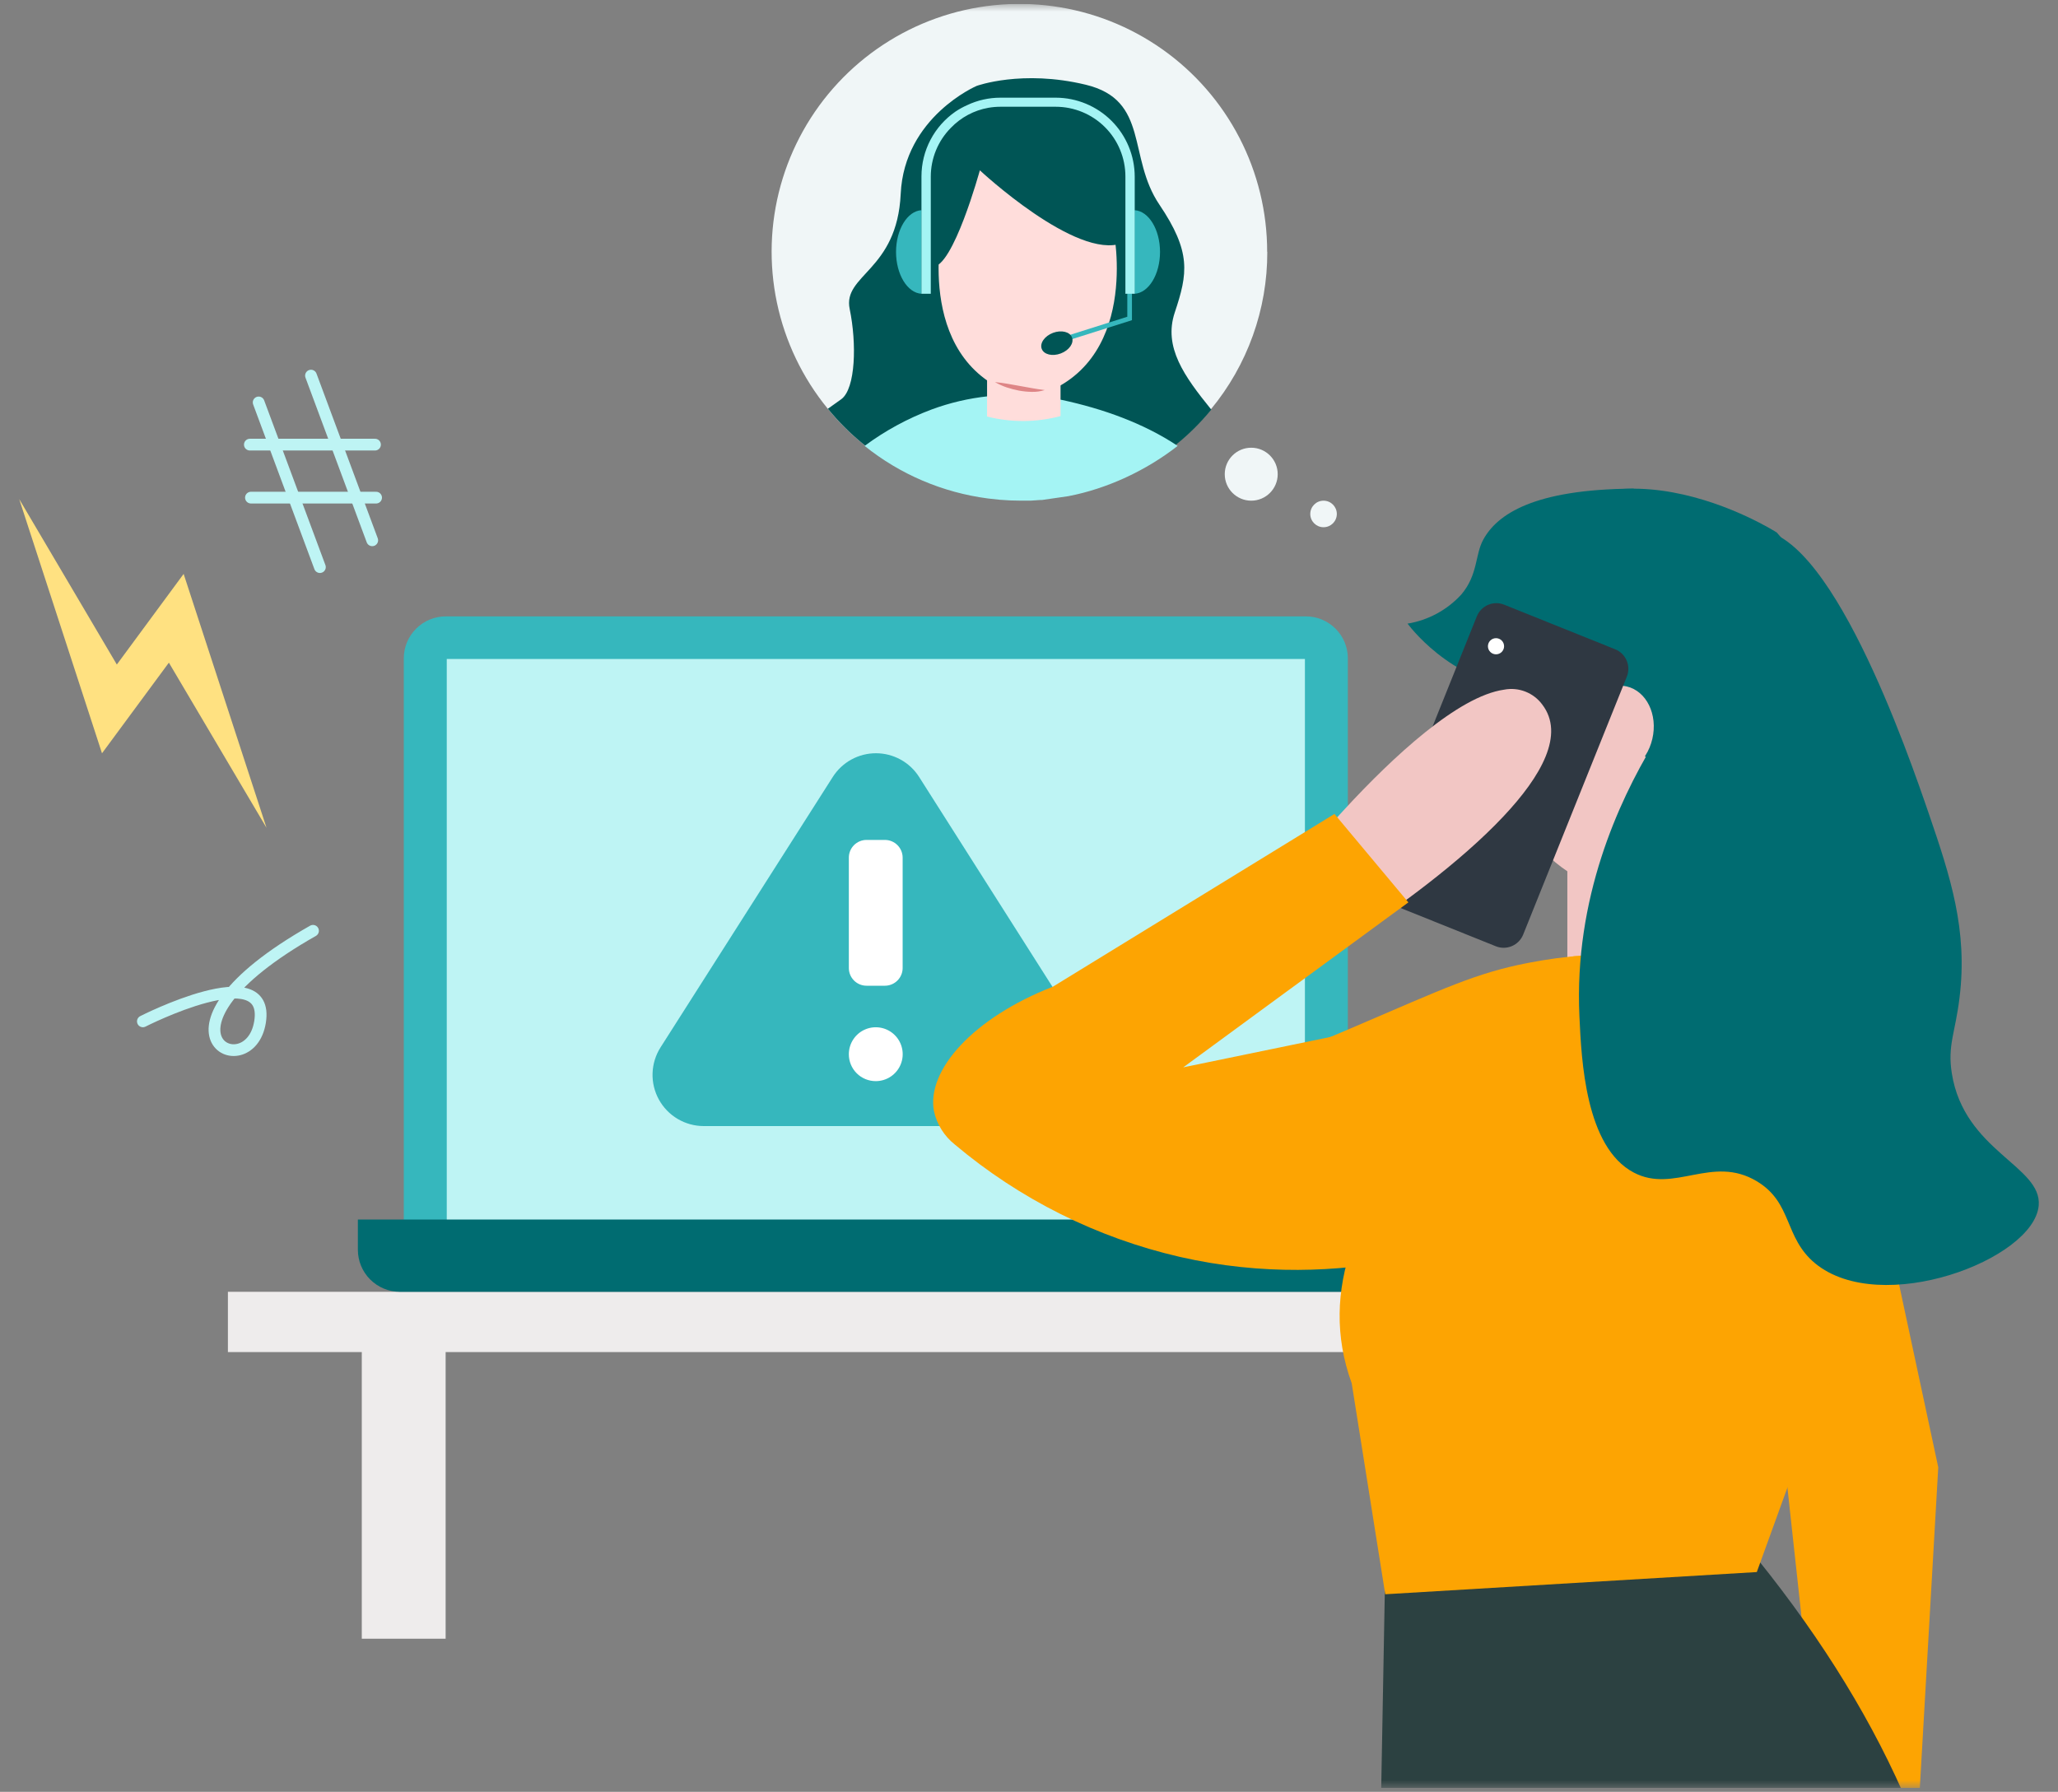 <?xml version="1.0" encoding="UTF-8"?> <svg xmlns="http://www.w3.org/2000/svg" width="263" height="229" viewBox="0 0 263 229" fill="none"><rect x="0" y="0" width="263" height="229" fill="#808080" stroke="none"/> <g clip-path="url(#clip0_3998_2826)"> <g clip-path="url(#clip1_3998_2826)"> <mask id="mask0_3998_2826" style="mask-type:luminance" maskUnits="userSpaceOnUse" x="0" y="0" width="263" height="229"> <path d="M263 0.5H0V228.5H263V0.5Z" fill="white"></path> </mask> <g mask="url(#mask0_3998_2826)"> <path d="M217.375 165.094H29.125V172.797H217.375V165.094Z" fill="#EEECEC"></path> <path d="M56.971 78.773H166.878C168.303 78.773 169.668 79.339 170.675 80.346C171.682 81.353 172.248 82.719 172.248 84.143V158.788H51.602V84.102C51.612 82.685 52.183 81.33 53.189 80.332C54.195 79.334 55.554 78.773 56.971 78.773Z" fill="#36B7BD"></path> <path d="M166.761 84.219H57.094V155.96H166.761V84.219Z" fill="#BEF4F4"></path> <path d="M178.113 155.859V159.723C178.111 161.147 177.544 162.511 176.538 163.518C175.531 164.524 174.167 165.091 172.743 165.093H51.104C49.68 165.093 48.314 164.527 47.307 163.52C46.3 162.513 45.734 161.147 45.734 159.723V155.859H178.113Z" fill="#006C71"></path> <path d="M139.422 133.861L117.455 99.293C116.865 98.365 116.05 97.601 115.086 97.072C114.122 96.543 113.04 96.266 111.941 96.266C110.841 96.266 109.759 96.543 108.795 97.072C107.832 97.601 107.017 98.365 106.426 99.293L84.41 133.861C83.783 134.849 83.432 135.988 83.394 137.158C83.356 138.329 83.633 139.488 84.196 140.514C84.759 141.541 85.587 142.398 86.594 142.996C87.601 143.594 88.749 143.911 89.921 143.913H133.903C135.075 143.912 136.225 143.596 137.233 142.999C138.241 142.402 139.07 141.545 139.634 140.518C140.198 139.491 140.475 138.331 140.438 137.16C140.401 135.989 140.05 134.85 139.422 133.861Z" fill="#36B7BD"></path> <path d="M113.086 125.977H110.736C110.137 125.977 109.563 125.739 109.139 125.315C108.715 124.891 108.477 124.317 108.477 123.718V109.603C108.477 109.004 108.715 108.429 109.139 108.006C109.563 107.582 110.137 107.344 110.736 107.344H113.086C113.686 107.344 114.261 107.582 114.686 108.005C115.111 108.429 115.351 109.003 115.353 109.603V123.718C115.351 124.318 115.111 124.892 114.686 125.315C114.261 125.739 113.686 125.977 113.086 125.977Z" fill="white"></path> <path d="M111.927 138.169C112.607 138.168 113.272 137.964 113.837 137.585C114.402 137.205 114.842 136.667 115.101 136.037C115.36 135.407 115.427 134.715 115.292 134.048C115.158 133.381 114.829 132.767 114.346 132.287C113.864 131.807 113.25 131.481 112.582 131.35C111.914 131.219 111.222 131.288 110.594 131.55C109.965 131.812 109.429 132.255 109.052 132.822C108.675 133.389 108.475 134.054 108.477 134.735C108.475 135.187 108.564 135.636 108.737 136.054C108.91 136.472 109.165 136.852 109.486 137.171C109.806 137.49 110.187 137.743 110.606 137.914C111.025 138.085 111.474 138.173 111.927 138.169Z" fill="white"></path> <path d="M14.93 84.929L23.468 73.346L34.059 105.795L21.582 84.689L13.035 96.272L2.453 63.781L14.93 84.929Z" fill="#FFE181"></path> <path d="M18.258 130.532C18.258 130.532 34.565 122.217 33.233 130.599C31.901 138.98 17.348 131.815 40.001 118.957" stroke="#BEF4F4" stroke-width="1.5" stroke-miterlimit="10" stroke-linecap="round"></path> <path d="M33.055 51.43L40.882 72.478" stroke="#BEF4F4" stroke-width="1.5" stroke-miterlimit="10" stroke-linecap="round"></path> <path d="M39.742 48.004L47.569 69.052" stroke="#BEF4F4" stroke-width="1.5" stroke-miterlimit="10" stroke-linecap="round"></path> <path d="M31.93 56.824H47.923" stroke="#BEF4F4" stroke-width="1.5" stroke-miterlimit="10" stroke-linecap="round"></path> <path d="M32.07 63.598H48.063" stroke="#BEF4F4" stroke-width="1.5" stroke-miterlimit="10" stroke-linecap="round"></path> <path d="M209.782 114.324C220.625 114.324 229.415 103.626 229.415 90.43C229.415 77.233 220.625 66.535 209.782 66.535C198.939 66.535 190.148 77.233 190.148 90.43C190.148 103.626 198.939 114.324 209.782 114.324Z" fill="#F2C6C4"></path> <path d="M200.297 132.875H220.311V99.102H200.297V132.875Z" fill="#F2C6C4"></path> <path d="M234.891 249.443L228.214 188.218L217.648 145.195L237.323 139.098L247.698 187.523L244.273 247.094C245.937 247.661 247.394 248.709 248.462 250.106C249.53 251.502 250.16 253.183 250.272 254.938C250.384 256.692 249.973 258.44 249.092 259.96C248.21 261.481 246.897 262.706 245.319 263.481C243.741 264.255 241.969 264.544 240.227 264.311C238.485 264.078 236.851 263.334 235.531 262.173C234.212 261.011 233.267 259.484 232.816 257.785C232.365 256.086 232.427 254.292 232.996 252.629C233.394 251.449 234.04 250.369 234.891 249.46V249.443Z" fill="#FDA402"></path> <path d="M251.413 261.91C250.031 239.629 240.277 218.142 223.059 197.375L177.025 200.478L176.313 239.364L139.438 453.983L152.204 454.761L212.436 315.565L240.79 453.983L253.54 454.761L251.413 261.91Z" fill="#2C4141"></path> <path d="M191.289 72.271C195.28 80.681 200.866 88.237 207.737 94.518C213.371 99.565 223.854 107.169 223.854 107.169C223.854 107.169 243.214 85.831 227.056 68.051C227.056 68.051 203.567 52.993 191.289 72.271Z" fill="#006C71"></path> <path d="M231.681 181.12C238.668 167.632 241.419 152.348 239.574 137.27C239.133 133.682 237.679 130.295 235.383 127.504C233.087 124.713 230.044 122.633 226.609 121.508L201.093 122.212L182.668 142.763C173.848 153.519 168.346 164.68 172.74 176.785L177.025 203.748L224.508 200.911L231.681 181.12Z" fill="#FDA402"></path> <path d="M208.75 62.449C195.951 62.524 191.301 65.759 189.547 68.977C188.496 70.897 188.885 73.462 186.742 75.985C184.934 77.957 182.516 79.266 179.875 79.7C180.603 80.659 186.494 88.098 196.174 88.081C201.966 88.081 209.586 85.334 212.589 78.98C213.841 76.135 214.156 72.965 213.491 69.929C212.757 66.99 211.094 64.367 208.75 62.449Z" fill="#006C71"></path> <path d="M210.05 121.994C205.086 121.753 200.11 122.114 195.232 123.07C188.613 124.361 184.634 126.28 172.811 131.344C168.674 133.106 162.46 135.72 154.766 138.848L221.46 147.51L210.05 121.994Z" fill="#FDA402"></path> <path d="M211.256 95.131C206.838 102.487 201.137 114.806 201.841 129.881C202.097 135.507 202.61 146.602 208.782 149.853C213.945 152.575 218.802 147.545 224.502 150.962C229.102 153.709 227.96 158.135 231.948 161.445C240.346 168.378 259.922 160.981 260.534 154.073C260.981 149.018 251.011 147.123 249.431 137.178C248.86 133.571 249.877 132.007 250.415 127.506C251.491 118.852 249.232 112.001 246.527 104.092C243.92 96.496 233.653 66.554 223.906 67.746C216.791 68.614 212.911 85.658 211.256 95.131Z" fill="#006C71"></path> <path d="M211.16 94.429C211.885 91.318 210.414 88.316 207.873 87.724C205.332 87.131 202.684 89.172 201.958 92.282C201.233 95.393 202.704 98.395 205.245 98.988C207.786 99.58 210.434 97.539 211.16 94.429Z" fill="#F2C6C4"></path> <path d="M206.406 82.978L192.227 77.281C190.849 76.727 189.283 77.395 188.729 78.773L175.484 111.739C174.93 113.117 175.598 114.683 176.976 115.237L191.156 120.934C192.534 121.488 194.1 120.819 194.653 119.441L207.899 86.475C208.452 85.097 207.784 83.531 206.406 82.978Z" fill="#2F3842"></path> <path d="M191.181 83.623C191.751 83.623 192.213 83.161 192.213 82.591C192.213 82.021 191.751 81.559 191.181 81.559C190.611 81.559 190.148 82.021 190.148 82.591C190.148 83.161 190.611 83.623 191.181 83.623Z" fill="white"></path> <path d="M170.312 121.425C170.312 121.425 171.627 120.598 173.695 119.233C178.254 116.188 186.478 110.355 192.129 104.34C197.002 99.161 199.989 93.841 197.093 90.043C196.543 89.297 195.792 88.723 194.928 88.386C194.064 88.049 193.122 87.964 192.212 88.141C186.346 88.968 178.006 96.737 171.9 103.348C170.171 105.217 168.591 106.98 167.366 108.469C165.215 111.001 163.883 112.722 163.883 112.722L164.007 112.887L170.312 121.425Z" fill="#F2C6C4"></path> <path d="M195.23 155.742C189.439 158.43 172.064 165.488 150.768 160.631C140.185 158.191 130.333 153.271 122.025 146.276C120.668 145.202 119.723 143.69 119.353 141.999C118.385 136.803 124.317 130.093 134.56 126.097L170.534 104.023L179.982 115.325L151.215 136.406L186.791 129.067C189.621 137.964 192.434 146.856 195.23 155.742Z" fill="#FDA402"></path> <path d="M161.952 32.201C161.97 39.538 159.421 46.65 154.746 52.306C153.383 53.978 151.847 55.5 150.162 56.848C150.055 56.931 149.956 57.022 149.848 57.096C145.89 60.219 141.239 62.345 136.288 63.293C135.194 63.509 134.089 63.661 132.978 63.748C132.473 63.748 131.977 63.823 131.481 63.839H131.373H130.273C129.371 63.839 128.461 63.798 127.575 63.724C127.062 63.682 126.566 63.633 126.07 63.558C120.337 62.805 114.925 60.48 110.432 56.84C110.35 56.786 110.273 56.725 110.201 56.658C108.578 55.334 107.095 53.848 105.774 52.223C102.559 48.297 100.335 43.655 99.289 38.69C98.243 33.724 98.406 28.579 99.764 23.69C101.122 18.8 103.636 14.309 107.093 10.594C110.55 6.879 114.849 4.049 119.628 2.343C124.407 0.637 129.527 0.105 134.555 0.791C139.583 1.477 144.372 3.362 148.52 6.286C152.667 9.211 156.05 13.089 158.385 17.595C160.72 22.101 161.938 27.101 161.936 32.176L161.952 32.201Z" fill="#F0F6F7"></path> <path d="M132.992 63.749H131.751L131.503 63.84H131.437H131.395L131.156 63.74H127.598L126.1 63.575C120.365 62.822 114.95 60.497 110.455 56.857L110.223 56.675C108.602 55.349 107.119 53.863 105.797 52.24L107.526 51.007C109.346 49.642 109.495 43.884 108.585 39.49C107.675 35.097 114.65 34.634 115.105 24.78C115.56 14.926 124.81 10.979 124.81 10.979C124.81 10.979 130.601 8.861 138.759 10.83C146.917 12.8 144.062 20.08 148.158 26.145C152.253 32.209 151.798 34.94 150.127 39.937C148.654 44.364 151.335 48.078 154.793 52.347C153.428 54.017 151.892 55.54 150.21 56.89L149.887 57.138C145.929 60.261 141.278 62.386 136.327 63.335L132.992 63.749Z" fill="#005555"></path> <path d="M133.188 63.895C132.688 63.895 132.188 63.97 131.688 63.986H131.622H131.58H130.48C129.564 63.986 128.656 63.945 127.756 63.87L126.248 63.705C120.472 62.952 115.019 60.627 110.492 56.987C113.109 55.047 115.986 53.482 119.041 52.337C121.376 51.472 123.811 50.902 126.289 50.641C127.429 50.519 128.576 50.467 129.722 50.484C130.75 50.485 131.776 50.546 132.797 50.666C133.787 50.765 134.772 50.917 135.746 51.121C140.895 52.232 146.124 54.069 150.498 56.987C146.512 60.11 141.491 62.467 136.504 63.415L133.188 63.895Z" fill="#A4F4F4"></path> <path d="M135.531 42.485V53.174C132.458 53.998 129.224 54.018 126.141 53.232V42.477L135.531 42.485Z" fill="#FFDDDB"></path> <path d="M131.896 50.758L131.334 50.899L130.788 50.758C116.722 46.886 120.371 29.396 120.371 29.396C119.767 29.396 123.408 17.672 123.408 17.672H139.276C139.276 17.672 142.917 29.396 142.305 29.396C142.28 29.396 145.962 46.87 131.896 50.758Z" fill="#FFDDDB"></path> <path d="M143.421 31.066C137.555 33.283 125.219 21.767 125.219 21.767C125.219 21.767 121.785 34.293 119.154 34.094L116.531 33.896L122.422 13.27L140.219 15.694L143.421 31.066Z" fill="#005555"></path> <path d="M117.768 26.863V37.544C115.956 37.445 114.508 35.062 114.508 32.2C114.508 29.337 115.956 26.962 117.768 26.863Z" fill="#36B7BD"></path> <path d="M144.984 26.863V37.544C146.796 37.445 148.244 35.062 148.244 32.2C148.244 29.337 146.796 26.962 144.984 26.863Z" fill="#36B7BD"></path> <path d="M136.416 43.526L136.234 42.955L144.061 40.481V37.105H144.657V40.92L136.416 43.526Z" fill="#36B7BD"></path> <path d="M135.558 45.173C136.626 44.77 137.271 43.854 136.997 43.127C136.723 42.4 135.634 42.138 134.565 42.54C133.497 42.943 132.852 43.859 133.126 44.586C133.4 45.313 134.489 45.576 135.558 45.173Z" fill="#005555"></path> <path d="M134.926 12.484H127.86C126.387 12.482 124.931 12.806 123.599 13.436C123.077 13.668 122.576 13.945 122.102 14.263C120.763 15.189 119.668 16.425 118.912 17.866C118.155 19.307 117.759 20.909 117.758 22.537V37.545H118.949V22.587C118.946 20.247 119.868 18.002 121.514 16.34C122.801 14.997 124.481 14.099 126.313 13.775C126.819 13.689 127.33 13.644 127.843 13.643H134.909C137.272 13.643 139.539 14.582 141.21 16.253C142.881 17.924 143.82 20.19 143.82 22.553V37.545H145.011V22.587C145.009 19.911 143.946 17.345 142.056 15.451C140.165 13.558 137.601 12.491 134.926 12.484Z" fill="#A4F4F4"></path> <path d="M127.148 48.832C128.249 48.931 129.291 49.146 130.342 49.328C131.393 49.51 132.419 49.725 133.511 49.85C132.976 50.02 132.417 50.098 131.856 50.081C131.301 50.073 130.747 50.018 130.201 49.916C129.666 49.812 129.138 49.674 128.621 49.502C128.11 49.326 127.617 49.102 127.148 48.832Z" fill="#DE8586"></path> <path d="M159.899 63.987C161.768 63.987 163.283 62.471 163.283 60.603C163.283 58.734 161.768 57.219 159.899 57.219C158.031 57.219 156.516 58.734 156.516 60.603C156.516 62.471 158.031 63.987 159.899 63.987Z" fill="#F0F6F7"></path> <path d="M169.141 67.38C170.078 67.38 170.838 66.621 170.838 65.684C170.838 64.748 170.078 63.988 169.141 63.988C168.205 63.988 167.445 64.748 167.445 65.684C167.445 66.621 168.205 67.38 169.141 67.38Z" fill="#F0F6F7"></path> <path d="M56.949 170.172H46.234V209.43H56.949V170.172Z" fill="#EEECEC"></path> </g> </g> </g> <defs> <clipPath id="clip0_3998_2826"> <rect width="263" height="228" fill="white" transform="translate(0 0.5)"></rect> </clipPath> <clipPath id="clip1_3998_2826"> <rect width="263" height="228" fill="white" transform="translate(0 0.5)"></rect> </clipPath> </defs> </svg> 